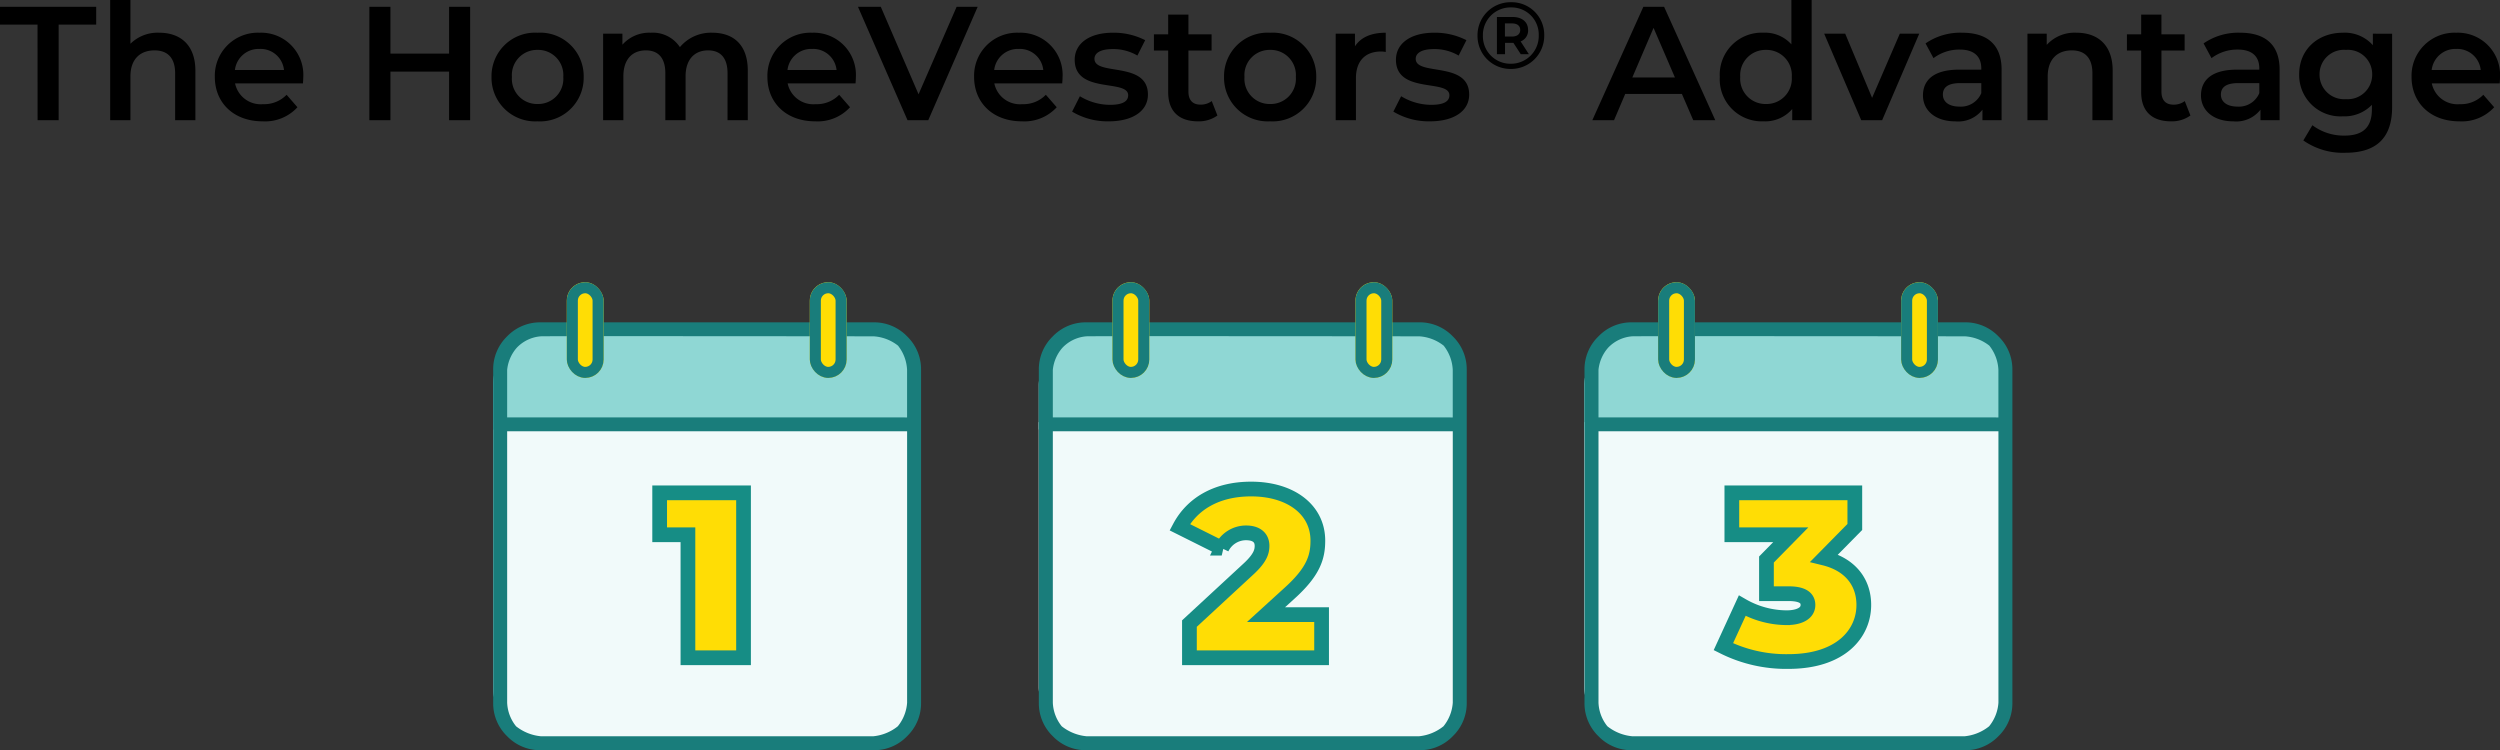 <svg xmlns="http://www.w3.org/2000/svg" width="339.507" height="101.882" viewBox="0 0 339.507 101.882">
  <rect x="0" y="0" width="339.507" height="101.882" fill="#333333" stroke="none"/>
  <g id="Group_6214" data-name="Group 6214" transform="translate(-213.872 -194.676)">
    <path id="Path_13071" data-name="Path 13071" d="M-165.024,0h2.86V-12.98h5.1V-15.4h-13.068v2.42h5.1ZM-148.5-11.88a5.237,5.237,0,0,0-3.916,1.5v-5.94h-2.75V0h2.75V-5.94c0-2.354,1.32-3.542,3.278-3.542,1.76,0,2.794,1.012,2.794,3.1V0h2.75V-6.732C-143.6-10.274-145.686-11.88-148.5-11.88Zm19.558,6.072a5.729,5.729,0,0,0-5.94-6.072,5.843,5.843,0,0,0-6.072,6.006c0,3.5,2.552,6.028,6.49,6.028a5.955,5.955,0,0,0,4.73-1.914l-1.474-1.694a4.21,4.21,0,0,1-3.19,1.276,3.556,3.556,0,0,1-3.806-2.816h9.218C-128.966-5.258-128.944-5.588-128.944-5.808Zm-5.94-3.872a3.2,3.2,0,0,1,3.322,2.86h-6.666A3.247,3.247,0,0,1-134.884-9.68Zm25.74-5.72v6.358h-7.964V-15.4h-2.86V0h2.86V-6.6h7.964V0h2.86V-15.4ZM-97.132.154a5.925,5.925,0,0,0,6.27-6.028,5.907,5.907,0,0,0-6.27-6.006,5.913,5.913,0,0,0-6.248,6.006A5.931,5.931,0,0,0-97.132.154Zm0-2.354a3.417,3.417,0,0,1-3.476-3.674,3.417,3.417,0,0,1,3.476-3.674,3.421,3.421,0,0,1,3.5,3.674A3.421,3.421,0,0,1-97.132-2.2Zm23.738-9.68a5.483,5.483,0,0,0-4.4,1.958,4.4,4.4,0,0,0-3.96-1.958,4.866,4.866,0,0,0-3.85,1.628v-1.5h-2.618V0h2.75V-5.962c0-2.332,1.232-3.52,3.058-3.52,1.672,0,2.64,1.012,2.64,3.1V0h2.75V-5.962c0-2.332,1.254-3.52,3.058-3.52,1.672,0,2.64,1.012,2.64,3.1V0h2.75V-6.732C-68.576-10.274-70.556-11.88-73.394-11.88ZM-53.9-5.808a5.729,5.729,0,0,0-5.94-6.072,5.843,5.843,0,0,0-6.072,6.006c0,3.5,2.552,6.028,6.49,6.028a5.955,5.955,0,0,0,4.73-1.914l-1.474-1.694a4.21,4.21,0,0,1-3.19,1.276,3.556,3.556,0,0,1-3.806-2.816h9.218C-53.924-5.258-53.9-5.588-53.9-5.808Zm-5.94-3.872A3.2,3.2,0,0,1-56.52-6.82h-6.666A3.247,3.247,0,0,1-59.842-9.68Zm19.624-5.72-5.17,11.88L-50.514-15.4h-3.1L-46.884,0h2.816l6.71-15.4ZM-25.83-5.808a5.729,5.729,0,0,0-5.94-6.072,5.843,5.843,0,0,0-6.072,6.006c0,3.5,2.552,6.028,6.49,6.028a5.955,5.955,0,0,0,4.73-1.914L-28.1-3.454a4.21,4.21,0,0,1-3.19,1.276,3.556,3.556,0,0,1-3.806-2.816h9.218C-25.852-5.258-25.83-5.588-25.83-5.808ZM-31.77-9.68a3.2,3.2,0,0,1,3.322,2.86h-6.666A3.247,3.247,0,0,1-31.77-9.68ZM-19.56.154c3.3,0,5.324-1.43,5.324-3.63,0-4.6-7.26-2.486-7.26-4.862,0-.77.792-1.32,2.464-1.32a6.431,6.431,0,0,1,3.366.88l1.056-2.09a9.35,9.35,0,0,0-4.4-1.012c-3.168,0-5.17,1.452-5.17,3.674,0,4.686,7.26,2.574,7.26,4.818,0,.814-.726,1.3-2.464,1.3a7.9,7.9,0,0,1-4.092-1.166l-1.056,2.09A9.334,9.334,0,0,0-19.56.154ZM-5.568-2.6a2.473,2.473,0,0,1-1.54.484c-1.056,0-1.628-.616-1.628-1.76V-9.46H-5.59v-2.2H-8.736v-2.684h-2.75v2.684h-1.936v2.2h1.936v5.654c0,2.6,1.474,3.96,4.048,3.96A4.321,4.321,0,0,0-4.8-.638ZM2.352.154a5.925,5.925,0,0,0,6.27-6.028,5.907,5.907,0,0,0-6.27-6.006A5.913,5.913,0,0,0-3.9-5.874,5.931,5.931,0,0,0,2.352.154Zm0-2.354A3.417,3.417,0,0,1-1.124-5.874,3.417,3.417,0,0,1,2.352-9.548a3.421,3.421,0,0,1,3.5,3.674A3.421,3.421,0,0,1,2.352-2.2ZM13.88-10.032v-1.716H11.262V0h2.75V-5.7c0-2.4,1.32-3.63,3.41-3.63a3.491,3.491,0,0,1,.638.066V-11.88C16.1-11.88,14.672-11.264,13.88-10.032ZM24.066.154c3.3,0,5.324-1.43,5.324-3.63,0-4.6-7.26-2.486-7.26-4.862,0-.77.792-1.32,2.464-1.32a6.431,6.431,0,0,1,3.366.88l1.056-2.09a9.35,9.35,0,0,0-4.4-1.012c-3.168,0-5.17,1.452-5.17,3.674,0,4.686,7.26,2.574,7.26,4.818,0,.814-.726,1.3-2.464,1.3A7.9,7.9,0,0,1,20.15-3.256l-1.056,2.09A9.334,9.334,0,0,0,24.066.154Zm11-16.175a4.476,4.476,0,0,0-4.543,4.53,4.47,4.47,0,0,0,4.517,4.53,4.5,4.5,0,0,0,4.543-4.556A4.418,4.418,0,0,0,35.07-16.021Zm-.026,8.354a3.737,3.737,0,0,1-3.786-3.824,3.743,3.743,0,0,1,3.811-3.824,3.69,3.69,0,0,1,3.773,3.8A3.77,3.77,0,0,1,35.044-7.667Zm2.348-4.594c0-1.065-.8-1.758-2.13-1.758h-2.1v5.056h1.1V-10.5H35.4l1,1.54h1.1L36.379-10.7A1.576,1.576,0,0,0,37.393-12.261Zm-3.144.9v-1.784h.95c.719,0,1.129.321,1.129.885s-.411.9-1.129.9ZM59.82,0h2.992L55.86-15.4H53.044L46.114,0h2.948L50.58-3.564h7.7ZM51.548-5.808,54.43-12.54l2.9,6.732Zm21.6-10.516V-10.3a4.811,4.811,0,0,0-3.784-1.584,5.7,5.7,0,0,0-5.94,6.006A5.717,5.717,0,0,0,69.368.154a4.844,4.844,0,0,0,3.894-1.672V0H75.9V-16.324ZM69.7-2.2a3.433,3.433,0,0,1-3.5-3.674,3.433,3.433,0,0,1,3.5-3.674,3.433,3.433,0,0,1,3.5,3.674A3.433,3.433,0,0,1,69.7-2.2ZM87.87-11.748,84.108-3.036l-3.652-8.712H77.6L82.634,0h2.838L90.51-11.748Zm8.47-.132a8.26,8.26,0,0,0-4.972,1.452l1.078,2A5.816,5.816,0,0,1,96.01-9.592c1.958,0,2.926.946,2.926,2.552v.176H95.9c-3.564,0-4.884,1.54-4.884,3.5,0,2.046,1.694,3.52,4.378,3.52a4.163,4.163,0,0,0,3.7-1.584V0h2.6V-6.886C101.686-10.274,99.728-11.88,96.34-11.88ZM95.966-1.848c-1.408,0-2.244-.638-2.244-1.628,0-.858.506-1.562,2.376-1.562h2.838v1.364A3,3,0,0,1,95.966-1.848ZM111.872-11.88a5.108,5.108,0,0,0-4.048,1.65v-1.518h-2.618V0h2.75V-5.94c0-2.354,1.32-3.542,3.278-3.542,1.76,0,2.794,1.012,2.794,3.1V0h2.75V-6.732C116.778-10.274,114.688-11.88,111.872-11.88Zm14.7,9.284a2.473,2.473,0,0,1-1.54.484c-1.056,0-1.628-.616-1.628-1.76V-9.46h3.146v-2.2H123.4v-2.684h-2.75v2.684h-1.936v2.2h1.936v5.654c0,2.6,1.474,3.96,4.048,3.96a4.321,4.321,0,0,0,2.64-.792Zm7.524-9.284a8.26,8.26,0,0,0-4.972,1.452l1.078,2a5.816,5.816,0,0,1,3.564-1.166c1.958,0,2.926.946,2.926,2.552v.176h-3.036c-3.564,0-4.884,1.54-4.884,3.5,0,2.046,1.694,3.52,4.378,3.52a4.163,4.163,0,0,0,3.7-1.584V0h2.6V-6.886C139.438-10.274,137.48-11.88,134.092-11.88Zm-.374,10.032c-1.408,0-2.244-.638-2.244-1.628,0-.858.506-1.562,2.376-1.562h2.838v1.364A3,3,0,0,1,133.718-1.848Zm18.392-9.9v1.562a5.087,5.087,0,0,0-4.07-1.694c-3.366,0-5.94,2.244-5.94,5.654a5.612,5.612,0,0,0,5.94,5.7,5.171,5.171,0,0,0,3.938-1.562v.616c0,2.376-1.144,3.564-3.74,3.564A7.1,7.1,0,0,1,143.9.682L142.672,2.75a9.337,9.337,0,0,0,5.72,1.672c4.114,0,6.336-1.936,6.336-6.2v-9.966ZM148.458-2.86a3.331,3.331,0,0,1-3.586-3.366,3.31,3.31,0,0,1,3.586-3.322,3.3,3.3,0,0,1,3.564,3.322A3.324,3.324,0,0,1,148.458-2.86ZM169.38-5.808a5.729,5.729,0,0,0-5.94-6.072,5.843,5.843,0,0,0-6.072,6.006c0,3.5,2.552,6.028,6.49,6.028a5.955,5.955,0,0,0,4.73-1.914l-1.474-1.694a4.21,4.21,0,0,1-3.19,1.276,3.556,3.556,0,0,1-3.806-2.816h9.218C169.358-5.258,169.38-5.588,169.38-5.808ZM163.44-9.68a3.2,3.2,0,0,1,3.322,2.86H160.1A3.247,3.247,0,0,1,163.44-9.68Z" transform="translate(384 211)"/>
    <g id="Group_6204" data-name="Group 6204" transform="translate(-1120.399 -178.442)">
      <g id="Rectangle_6459" data-name="Rectangle 6459" transform="translate(1401.245 430.442)" fill="#f1fafa" stroke="#f1fafa" stroke-width="1">
        <path d="M0,0H58a0,0,0,0,1,0,0V36a8,8,0,0,1-8,8H8a8,8,0,0,1-8-8V0A0,0,0,0,1,0,0Z" stroke="none"/>
        <path d="M.5.5h57a0,0,0,0,1,0,0V36A7.5,7.5,0,0,1,50,43.5H8A7.5,7.5,0,0,1,.5,36V.5A0,0,0,0,1,.5.5Z" fill="none"/>
      </g>
      <g id="Rectangle_6460" data-name="Rectangle 6460" transform="translate(1475.348 430.442)" fill="#f1fafa" stroke="#f1fafa" stroke-width="1">
        <path d="M0,0H58a0,0,0,0,1,0,0V36a8,8,0,0,1-8,8H8a8,8,0,0,1-8-8V0A0,0,0,0,1,0,0Z" stroke="none"/>
        <path d="M.5.5h57a0,0,0,0,1,0,0V36A7.5,7.5,0,0,1,50,43.5H8A7.5,7.5,0,0,1,.5,36V.5A0,0,0,0,1,.5.5Z" fill="none"/>
      </g>
      <g id="Rectangle_6461" data-name="Rectangle 6461" transform="translate(1549.45 430.442)" fill="#f1fafa" stroke="#f1fafa" stroke-width="1">
        <path d="M0,0H58a0,0,0,0,1,0,0V36a8,8,0,0,1-8,8H8a8,8,0,0,1-8-8V0A0,0,0,0,1,0,0Z" stroke="none"/>
        <path d="M.5.5h57a0,0,0,0,1,0,0V36A7.5,7.5,0,0,1,50,43.5H8A7.5,7.5,0,0,1,.5,36V.5A0,0,0,0,1,.5.5Z" fill="none"/>
      </g>
      <g id="Rectangle_6453" data-name="Rectangle 6453" transform="translate(1401.245 417.442)" fill="#8fd7d4" stroke="#8fd7d4" stroke-width="1">
        <path d="M8,0H50a8,8,0,0,1,8,8v6a0,0,0,0,1,0,0H0a0,0,0,0,1,0,0V8A8,8,0,0,1,8,0Z" stroke="none"/>
        <path d="M8,.5H50A7.5,7.5,0,0,1,57.5,8v5.5a0,0,0,0,1,0,0H.5a0,0,0,0,1,0,0V8A7.5,7.5,0,0,1,8,.5Z" fill="none"/>
      </g>
      <g id="Rectangle_6454" data-name="Rectangle 6454" transform="translate(1475.348 417.442)" fill="#8fd7d4" stroke="#8fd7d4" stroke-width="1">
        <path d="M8,0H50a8,8,0,0,1,8,8v6a0,0,0,0,1,0,0H0a0,0,0,0,1,0,0V8A8,8,0,0,1,8,0Z" stroke="none"/>
        <path d="M8,.5H50A7.5,7.5,0,0,1,57.5,8v5.5a0,0,0,0,1,0,0H.5a0,0,0,0,1,0,0V8A7.5,7.5,0,0,1,8,.5Z" fill="none"/>
      </g>
      <g id="Rectangle_6462" data-name="Rectangle 6462" transform="translate(1549.45 417.442)" fill="#8fd7d4" stroke="#8fd7d4" stroke-width="1">
        <path d="M8,0H50a8,8,0,0,1,8,8v6a0,0,0,0,1,0,0H0a0,0,0,0,1,0,0V8A8,8,0,0,1,8,0Z" stroke="none"/>
        <path d="M8,.5H50A7.5,7.5,0,0,1,57.5,8v5.5a0,0,0,0,1,0,0H.5a0,0,0,0,1,0,0V8A7.5,7.5,0,0,1,8,.5Z" fill="none"/>
      </g>
      <path id="calendar_today_FILL0_wght400_GRAD0_opsz24" d="M126.456-815.442a6.217,6.217,0,0,1-4.559-1.9A6.217,6.217,0,0,1,120-821.9v-45.191a6.217,6.217,0,0,1,1.9-4.559,6.216,6.216,0,0,1,4.559-1.9h45.191a6.216,6.216,0,0,1,4.559,1.9,6.217,6.217,0,0,1,1.9,4.559V-821.9a6.217,6.217,0,0,1-1.9,4.559,6.217,6.217,0,0,1-4.559,1.9ZM121.9-821.9a5.443,5.443,0,0,0,1.21,3.208,6.386,6.386,0,0,0,3.349,1.352h45.191a6.281,6.281,0,0,0,3.3-1.353,5.674,5.674,0,0,0,1.264-3.206v-36.861H121.9Zm0-38.741,54.31.006v-6.456a5.707,5.707,0,0,0-1.231-3.292,5.946,5.946,0,0,0-3.329-1.268s-44.273-.049-45.191,0a5.023,5.023,0,0,0-3.271,1.571,5.365,5.365,0,0,0-1.289,2.989Zm0,0v0Z" transform="translate(1281.245 1290.442)" fill="#197d7b"/>
      <path id="calendar_today_FILL0_wght400_GRAD0_opsz24-2" data-name="calendar_today_FILL0_wght400_GRAD0_opsz24" d="M126.456-815.442a6.217,6.217,0,0,1-4.559-1.9A6.217,6.217,0,0,1,120-821.9v-45.191a6.217,6.217,0,0,1,1.9-4.559,6.216,6.216,0,0,1,4.559-1.9h45.191a6.216,6.216,0,0,1,4.559,1.9,6.217,6.217,0,0,1,1.9,4.559V-821.9a6.217,6.217,0,0,1-1.9,4.559,6.217,6.217,0,0,1-4.559,1.9ZM121.9-821.9a5.443,5.443,0,0,0,1.21,3.208,6.386,6.386,0,0,0,3.349,1.352h45.191a6.281,6.281,0,0,0,3.3-1.353,5.674,5.674,0,0,0,1.264-3.206v-36.861H121.9Zm0-38.741,54.31.006v-6.456a5.707,5.707,0,0,0-1.231-3.292,5.946,5.946,0,0,0-3.329-1.268s-44.273-.049-45.191,0a5.023,5.023,0,0,0-3.271,1.571,5.365,5.365,0,0,0-1.289,2.989Zm0,0v0Z" transform="translate(1355.348 1290.442)" fill="#197d7b"/>
      <path id="calendar_today_FILL0_wght400_GRAD0_opsz24-3" data-name="calendar_today_FILL0_wght400_GRAD0_opsz24" d="M126.456-815.442a6.217,6.217,0,0,1-4.559-1.9A6.217,6.217,0,0,1,120-821.9v-45.191a6.217,6.217,0,0,1,1.9-4.559,6.216,6.216,0,0,1,4.559-1.9h45.191a6.216,6.216,0,0,1,4.559,1.9,6.217,6.217,0,0,1,1.9,4.559V-821.9a6.217,6.217,0,0,1-1.9,4.559,6.217,6.217,0,0,1-4.559,1.9ZM121.9-821.9a5.443,5.443,0,0,0,1.21,3.208,6.386,6.386,0,0,0,3.349,1.352h45.191a6.281,6.281,0,0,0,3.3-1.353,5.674,5.674,0,0,0,1.264-3.206v-36.861H121.9Zm0-38.741,54.31.006v-6.456a5.707,5.707,0,0,0-1.231-3.292,5.946,5.946,0,0,0-3.329-1.268s-44.273-.049-45.191,0a5.023,5.023,0,0,0-3.271,1.571,5.365,5.365,0,0,0-1.289,2.989Zm0,0v0Z" transform="translate(1429.45 1290.442)" fill="#197d7b"/>
      <g id="Rectangle_6455" data-name="Rectangle 6455" transform="translate(1444.245 411.442)" fill="#ffdd05" stroke="#197d7b" stroke-linecap="round" stroke-width="1.5">
        <rect width="5" height="13" rx="2.5" stroke="none"/>
        <rect x="0.75" y="0.75" width="3.5" height="11.5" rx="1.75" fill="none"/>
      </g>
      <g id="Rectangle_6456" data-name="Rectangle 6456" transform="translate(1518.348 411.442)" fill="#ffdd05" stroke="#197d7b" stroke-linecap="round" stroke-width="1.5">
        <rect width="5" height="13" rx="2.5" stroke="none"/>
        <rect x="0.75" y="0.75" width="3.5" height="11.5" rx="1.75" fill="none"/>
      </g>
      <g id="Rectangle_6464" data-name="Rectangle 6464" transform="translate(1592.45 411.442)" fill="#ffdd05" stroke="#197d7b" stroke-linecap="round" stroke-width="1.5">
        <rect width="5" height="13" rx="2.5" stroke="none"/>
        <rect x="0.75" y="0.75" width="3.5" height="11.5" rx="1.75" fill="none"/>
      </g>
      <g id="Rectangle_6457" data-name="Rectangle 6457" transform="translate(1411.245 411.442)" fill="#ffdd05" stroke="#197d7b" stroke-linecap="round" stroke-width="1.5">
        <rect width="5" height="13" rx="2.5" stroke="none"/>
        <rect x="0.75" y="0.75" width="3.5" height="11.5" rx="1.75" fill="none"/>
      </g>
      <g id="Rectangle_6458" data-name="Rectangle 6458" transform="translate(1485.348 411.442)" fill="#ffdd05" stroke="#197d7b" stroke-linecap="round" stroke-width="1.5">
        <rect width="5" height="13" rx="2.5" stroke="none"/>
        <rect x="0.75" y="0.75" width="3.5" height="11.5" rx="1.75" fill="none"/>
      </g>
      <g id="Rectangle_6463" data-name="Rectangle 6463" transform="translate(1559.45 411.442)" fill="#ffdd05" stroke="#197d7b" stroke-linecap="round" stroke-width="1.5">
        <rect width="5" height="13" rx="2.5" stroke="none"/>
        <rect x="0.75" y="0.75" width="3.5" height="11.5" rx="1.75" fill="none"/>
      </g>
      <path id="Path_13074" data-name="Path 13074" d="M.16,8.6v5.7H4V31h7.552V8.6Z" transform="translate(1423.694 431.442)" fill="#ffdd05" stroke="#168d85" stroke-width="2"/>
      <path id="Path_13073" data-name="Path 13073" d="M11.3-5.856l3.2-2.912c3.264-2.944,3.84-4.928,3.84-7.136,0-4.256-3.744-7.008-9.056-7.008-4.832,0-8.064,2.112-9.7,5.184l5.7,2.848a3.664,3.664,0,0,1,3.3-2.08c1.44,0,2.176.672,2.176,1.76,0,.768-.224,1.632-1.76,3.072L.9-4.64V0H18.848V-5.856Z" transform="translate(1494.899 462.442)" fill="#ffdd05" stroke="#168d85" stroke-width="2"/>
      <path id="Path_13072" data-name="Path 13072" d="M13.5-13.536l4.16-4.224V-22.4H.96v5.7h8l-3.3,3.36V-8.7H8.64c1.92,0,2.656.576,2.656,1.536,0,1.152-1.216,1.728-2.912,1.728A12.259,12.259,0,0,1,2.368-7.072L-.192-1.5A19,19,0,0,0,8.64.512c7.168,0,10.24-3.84,10.24-7.68C18.88-10.272,17.024-12.672,13.5-13.536Z" transform="translate(1568.501 462.442)" fill="#ffdd05" stroke="#168d85" stroke-width="2"/>
    </g>
  </g>
</svg>
